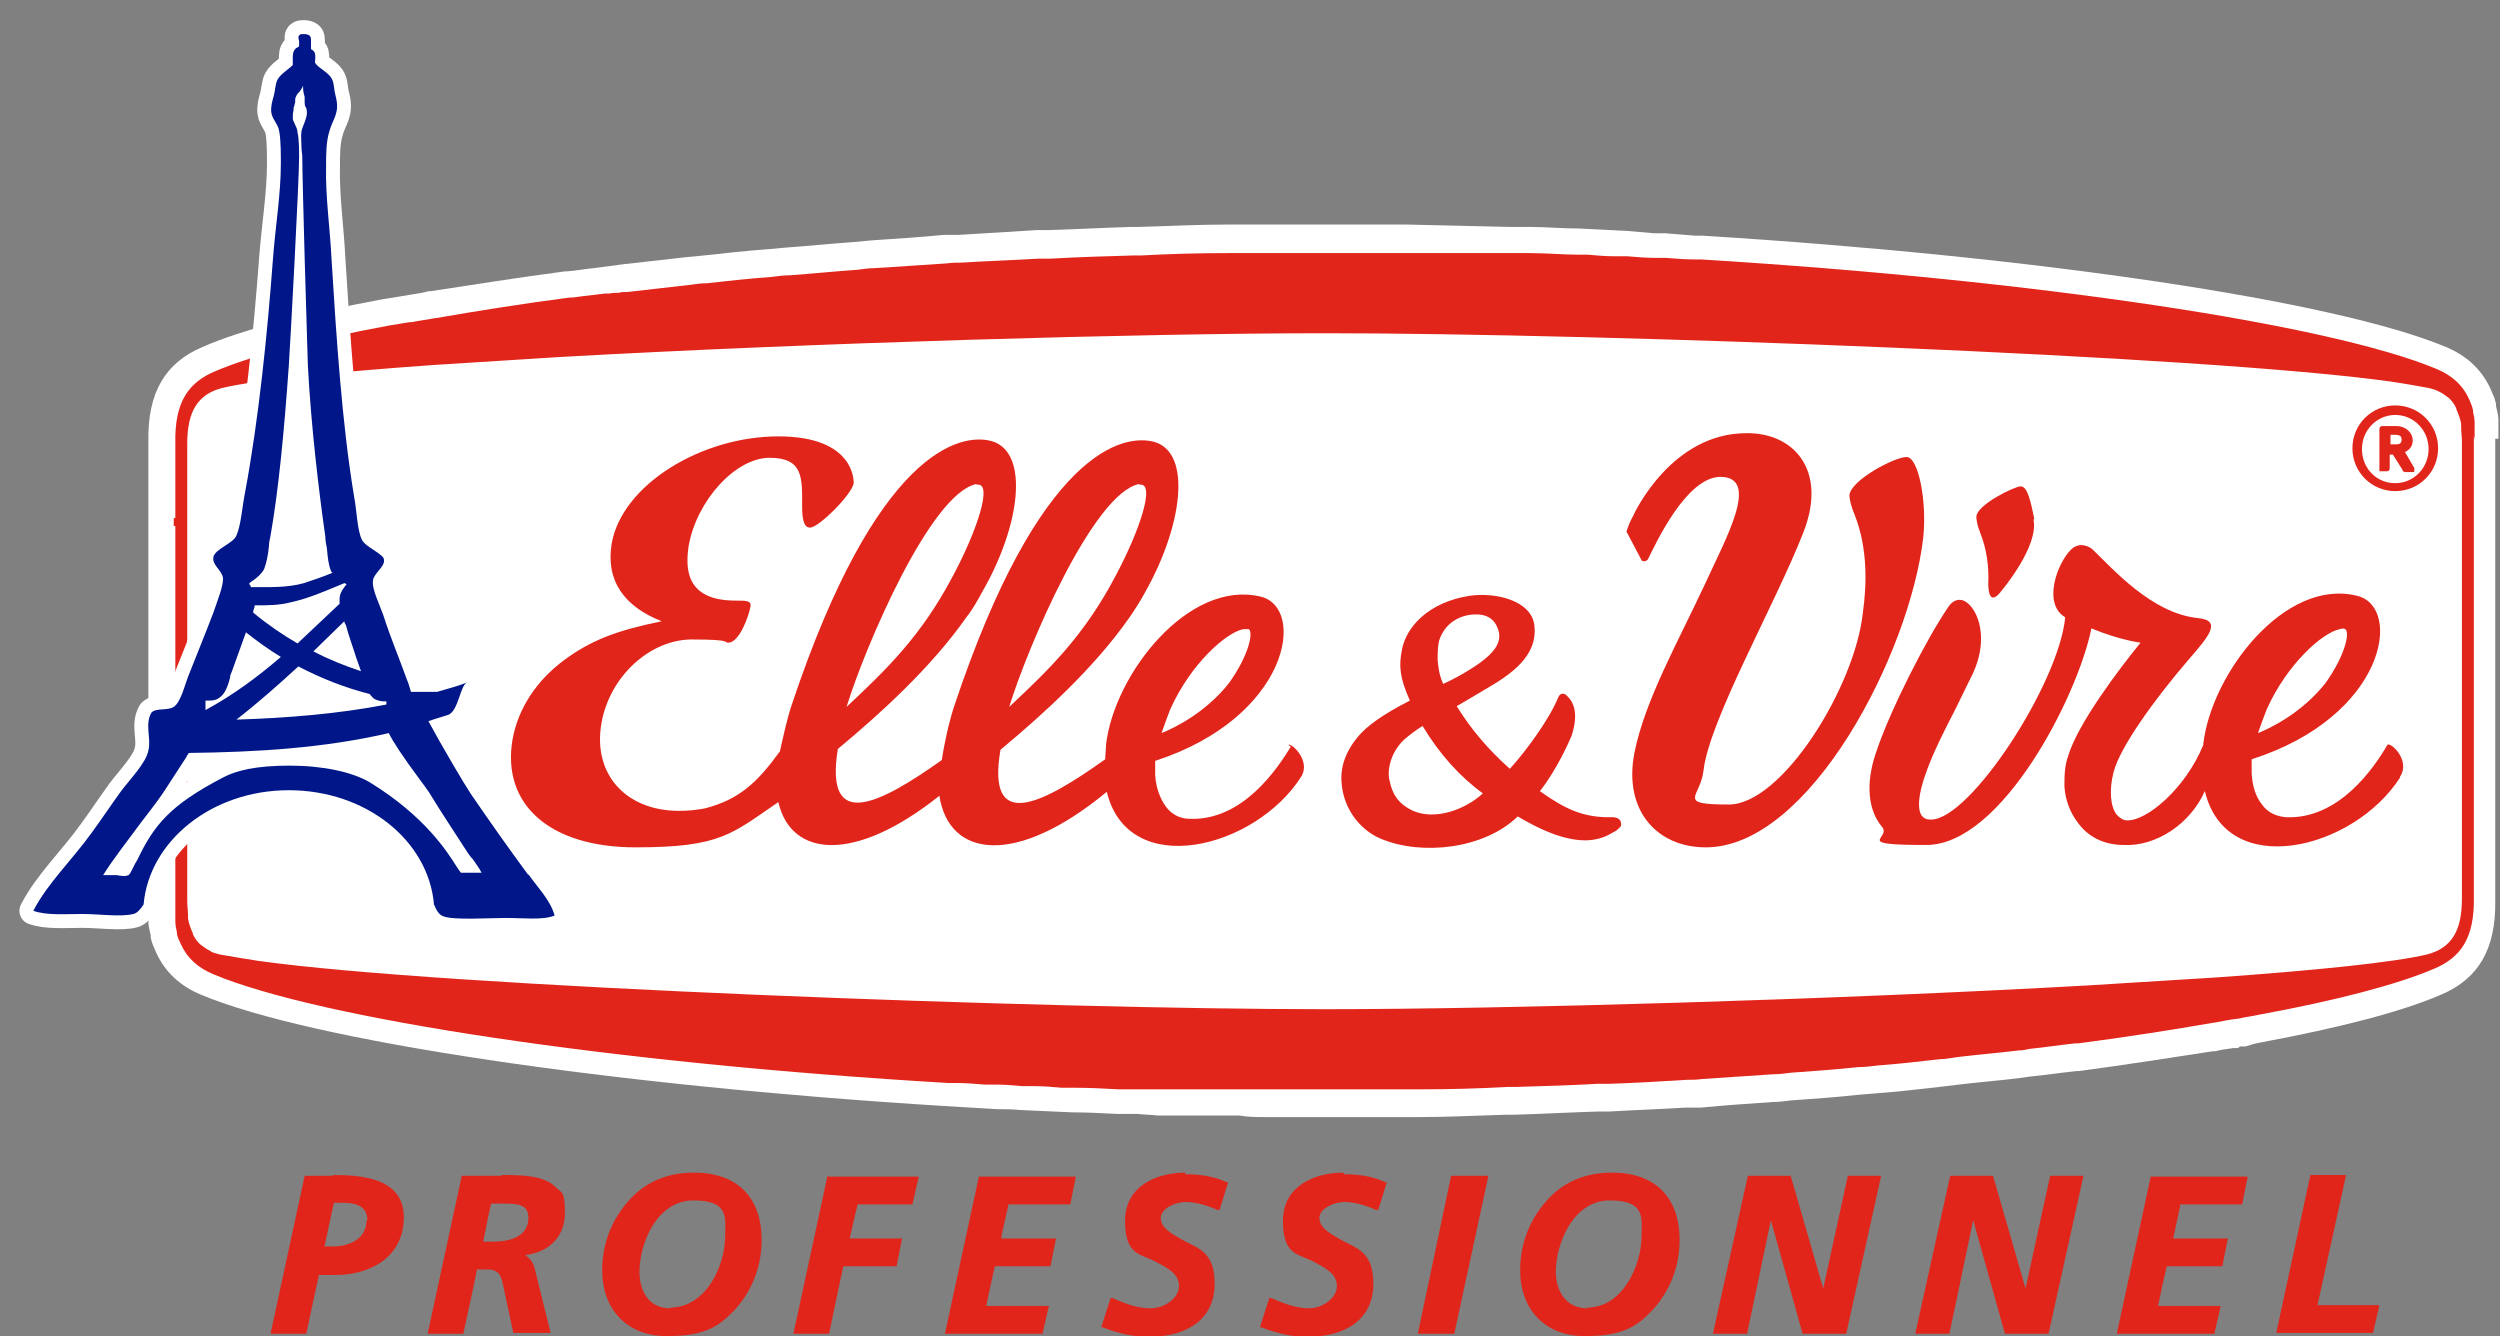 <?xml version="1.0" encoding="UTF-8"?>
<svg id="Layer_1" data-name="Layer 1" xmlns="http://www.w3.org/2000/svg" version="1.1" viewBox="0 0 315.1 168.4">
  <rect x="0" y="0" width="315.1" height="168.4" fill="#808080" stroke="none"/>
  <defs>
    <style>
      .cls-1 {
        fill: #e1251b;
      }

      .cls-1, .cls-2, .cls-3, .cls-4, .cls-5 {
        stroke-width: 0px;
      }

      .cls-6 {
        stroke: #fff;
        stroke-linecap: round;
        stroke-linejoin: round;
        stroke-width: 3.5px;
      }

      .cls-6, .cls-2 {
        fill: none;
      }

      .cls-3 {
        fill: #223f99;
      }

      .cls-4 {
        fill: #001689;
      }

      .cls-5 {
        fill: #fff;
      }
    </style>
  </defs>
  <path class="cls-5" d="M314.9,55.3c0-.7,0-1.3,0-2,0-.2,0-.3,0-.4,0-.6-.2-1.2-.3-1.7,0-.1,0-.2,0-.3-.1-.4-.2-.8-.4-1.2l-.3-.7c-1.1-2.4-3-4.2-5.7-5.3-13.9-5.8-51.6-11.4-93.7-14h-.9c-1.2-.1-2.5-.2-3.7-.3h-1.4c-1.2-.1-2.3-.2-3.5-.3l-6-.3c-2.1,0-4.2-.2-6.3-.2h-.7c-.6,0-1.2,0-1.8,0l-12.9-.3c-1.1,0-2.2,0-3.3,0h-1.9c-1.7,0-3.4,0-5.1,0h-.2c-3.7,0-7.6,0-11.6,0h-.5c-3.7,0-7.4.2-11.1.3h-1c-3.5.1-7,.3-10.4.4h-1.5c-3.3.2-6.5.4-9.8.6h-1.9c-3.1.3-6.1.5-9.2.7l-2.1.2c-2.9.2-5.8.5-8.6.7l-2.2.2c-2.8.2-5.5.5-8.2.8l-2.1.2c-2.7.3-5.3.6-8,.9l-3.8.5c-1.1.1-2.1.3-3.3.4h-.3c-6,.8-11.7,1.7-16.9,2.5h-.3c-.7.2-1.3.3-2,.4l-1.8.3c-.6.1-1.3.2-1.9.3-10.2,1.9-17.9,3.9-22.7,6-4.8,2-7,5.8-6.9,11.9v57.8c0,.1,0,.3,0,.4,0,.7,0,1.3,0,2,0,.1,0,.3,0,.4,0,.6.2,1.2.3,1.7,0,.1,0,.2,0,.3.1.4.2.8.4,1.2l.3.7c1.1,2.4,3,4.2,5.7,5.3,13.9,5.8,51.5,11.4,93.6,14l6.7.4c.9,0,1.9,0,2.8.1l6.6.3c1.9,0,3.8.1,5.7.2h2.6c.9.1,1.7.1,2.5.2.9,0,1.8,0,2.7,0h7.6c1.1.2,2.2.2,3.3.2h1.9c1.7,0,3.4,0,5.1,0h.2c3.8,0,7.7,0,11.6,0h.5c3.7,0,7.4-.2,11.1-.3h1c3.5-.1,7-.3,10.4-.4.5,0,1,0,1.5,0,3.3-.2,6.5-.3,9.7-.5h1.9c3.1-.3,6.1-.5,9-.7.8,0,1.5-.1,2.3-.2,2.8-.2,5.7-.4,8.4-.7l2.4-.2c2.7-.2,5.3-.5,7.9-.8l2.5-.3c2.5-.3,5-.5,7.5-.8l1.4-.2c2-.2,4-.5,5.9-.7h.3c6-.8,11.7-1.7,16.9-2.5h.3c.8-.2,1.5-.3,2.3-.4h.6c0-.1.2-.1.2-.2h.7c.6-.2,1.3-.4,1.9-.5,10.2-1.9,17.8-3.9,22.7-6,4.8-2,7-5.8,6.9-11.9v-57.9c0-.1,0-.2,0-.3"/>
  <path class="cls-1" d="M311.9,55.4c0-.6,0-1.2,0-1.7,0-.1,0-.3,0-.4,0-.5-.1-1-.2-1.4,0,0,0-.1,0-.2-.1-.5-.3-.9-.5-1.4h0c-.8-1.8-2.2-3-4.1-3.8-13.4-5.6-50.3-11.2-92.7-13.8-.3,0-.6,0-.8,0-1.2,0-2.4-.1-3.7-.2-.4,0-.9,0-1.3,0-1.2,0-2.3-.1-3.5-.2-.5,0-1,0-1.6,0-1.1,0-2.3-.1-3.4-.2-.3,0-.7,0-1,0-2.1,0-4.2-.2-6.3-.2-.8,0-1.6,0-2.5,0-.8,0-1.7,0-2.5,0-.9,0-1.9,0-2.8,0-.8,0-1.6,0-2.4,0-1,0-2,0-3,0-.7,0-1.5,0-2.2,0-1.1,0-2.2,0-3.3,0-.6,0-1.3,0-1.9,0-1.7,0-3.4,0-5.1,0h-.2c-3.9,0-7.7,0-11.6,0-.2,0-.3,0-.5,0-3.7,0-7.4.1-11,.3-.3,0-.7,0-1,0-3.5.1-6.9.2-10.4.4-.5,0-1,0-1.5,0-3.3.2-6.5.3-9.7.5-.6,0-1.2,0-1.9.1-3.1.2-6.1.4-9.1.6-.7,0-1.4.1-2.1.2-2.9.2-5.8.5-8.6.7-.7,0-1.5.1-2.2.2-2.8.2-5.5.5-8.2.8-.7,0-1.4.1-2.1.2-2.7.3-5.3.6-7.9.9-.4,0-.8,0-1.1.1-.4,0-.8,0-1.2.1-.2,0-.4,0-.6,0-1.4.2-2.7.3-4,.5h-.4c-6.1.8-11.7,1.7-16.9,2.6h-.1c-1,.2-1.9.3-2.9.5,0,0-.1,0-.2,0-.8.1-1.7.3-2.5.4-9.8,1.8-17.4,3.8-22.1,5.8-3.3,1.4-5.1,3.8-5,9v57.9c0,0,0,.2,0,.3,0,.6,0,1.2,0,1.7,0,.1,0,.3,0,.4,0,.5.1,1,.2,1.4,0,0,0,.1,0,.2.1.5.3.9.5,1.3h0c.8,1.8,2.2,3,4.1,3.8,13.4,5.6,50.2,11.2,92.6,13.7.3,0,.7,0,1,0,1.2,0,2.4.1,3.6.2.5,0,1,0,1.4,0,1.1,0,2.3.1,3.4.2.5,0,1.1,0,1.6,0,1.1,0,2.2.1,3.3.2.5,0,1.1,0,1.6,0,1.9,0,3.8.1,5.6.2.8,0,1.7,0,2.6,0,.8,0,1.7,0,2.5,0,.9,0,1.8,0,2.7,0,.8,0,1.6,0,2.4,0,1,0,1.9,0,2.9,0,.8,0,1.5,0,2.3,0,1.1,0,2.2,0,3.3,0,.6,0,1.3,0,1.9,0,1.7,0,3.4,0,5.1,0h.2c3.9,0,7.7,0,11.6,0,.2,0,.3,0,.5,0,3.7,0,7.4-.1,11-.3.3,0,.7,0,1,0,3.5-.1,6.9-.2,10.4-.4.5,0,1,0,1.5,0,3.2-.1,6.5-.3,9.7-.5.6,0,1.3,0,1.9-.1,3-.2,6-.4,9-.6.8,0,1.5-.1,2.3-.2,2.8-.2,5.6-.4,8.4-.7.8,0,1.6-.1,2.4-.2,2.7-.2,5.3-.5,7.9-.8.8,0,1.6-.2,2.5-.3,2.5-.3,5-.5,7.4-.8.5,0,1-.1,1.4-.2,2-.2,3.9-.5,5.8-.7h.4c6.1-.8,11.8-1.7,17-2.6h.1c1-.2,2-.4,2.9-.5,0,0,0,0,.1,0,.8-.2,1.7-.3,2.6-.5,9.8-1.8,17.4-3.8,22.1-5.8,3.3-1.4,5.1-3.8,5-9v-57.9c0,0,0-.2,0-.3M26.6,119.9h0c-.5-.2-1-.6-1.4-.9,0,0,0,0,0,0-.4-.4-.7-.8-.9-1.3,0,0,0-.2-.1-.3-.2-.5-.4-1-.5-1.6,0-.1,0-.3,0-.4,0-.6-.1-1.2-.1-1.8,0,0,0-.2,0-.2v-57.5c0-4,1.3-6.2,4.4-7,4.2-1,14-2,26.7-2.9l15.8-1c32.1-1.8,73.5-3,96.5-3,34.7,0,111,2.8,134.4,6.1,0,0,0,0,0,0,2,.3,3.6.6,4.7.8.4.1.8.2,1.2.4h0c.5.2,1,.6,1.4.9,0,0,0,0,0,0,.4.4.7.8.9,1.3,0,0,0,.2.1.3.2.5.4,1,.5,1.6,0,.1,0,.3,0,.4,0,.6.1,1.2.1,1.8,0,0,0,.1,0,.2v57.5c0,4-1.3,6.2-4.4,7-4.2,1-13.9,2-26.6,2.9l-16.1,1c-32,1.8-73.3,3-96.3,3-34.7,0-111-2.8-134.4-6.1,0,0,0,0,0,0-2-.3-3.6-.6-4.8-.8-.4-.1-.8-.2-1.2-.4"/>
  <path class="cls-3" d="M53.2,89.4s0,0,0,0c-.2-.2-.1-.1,0,0"/>
  <path class="cls-1" d="M303.1,57c.4-.2,1-.6,1-1.5s-.8-1.8-2.1-1.8h-1.7c-.3,0-.4.2-.4.4v5c0,.1,0,.2,0,.3,0,0,.2,0,.2,0h.7c.4,0,.4-.3.4-.4v-1.7h.4s1.2,1.9,1.2,1.9c0,.1.1.3.4.3h.8c.2,0,.3,0,.3-.1,0-.1,0-.3,0-.4l-1.1-1.9ZM301.3,54.8h.6c.7,0,.8.3.8.6,0,.4-.2.6-.6.6h-.8v-1.3Z"/>
  <path class="cls-1" d="M301.9,51.1c-3,0-5.4,2.4-5.4,5.4s2.4,5.4,5.4,5.4,5.4-2.4,5.4-5.4-2.4-5.4-5.4-5.4M301.9,60.9c-2.4,0-4.2-1.9-4.2-4.3s1.9-4.3,4.2-4.3,4.2,1.9,4.2,4.3-1.9,4.3-4.2,4.3"/>
  <path class="cls-1" d="M302.5,98c-5.8,9.1-21.9,13.1-24.6,1.7-1.8,4.1-6.1,7-10.2,6.8-2.5,0-4.5-1-5.8-2.8-1-1.3-1.6-2.9-1.7-4.6,0-1.2,0-2.6.5-3.9,1.2-4,6.4-10.9,9.1-14.2,0,0-2.6-.3-6.2-1.8-1.7,8.5-11.3,27.3-20.8,27.3s-4.3-.8-5.6-2.3c-1.7-2-2.1-5.3-.8-9.2,1.8-5.5,6.5-14.6,9.1-18.4.3-.5.8-1,1.5-1,.4,0,.8.2,1.2.6,1.5,1.5,2.2,4.9.5,8.6l-2.3,4.7c-1.3,2.5-2.7,5.3-3.5,7.5-1.3,3.4-1.2,5.3-.6,5.9.2.2.4.4,1.1.4,4.9,0,16.1-17.1,16.9-25.5-2.9-1.7-1-6.8.7-8.5,1.1-1.1,2.4-.4,2.8,0,2.5,2.4,7.4,8,13.2,8.6,3.2.3,1.3,2.4-1.2,5.3-4.3,5-8.6,11-9.4,14.1-.6,2.3-.4,4.4.4,5.4.4.4.8.7,1.3.7,2.4.1,7.3-3.9,9.6-9.5,0,0,0,0,0-.1,1-8.9,10.3-21,19.4-18.7,5.8,1.4,3.6,15.2-13.3,20.6,0,.6,0,1.3,0,1.8.1,1.6.5,2.9,1.3,3.9.7,1,1.8,1.5,3,1.6,6.7.3,11.1-6.2,12.8-9.1.3-.5,3,1.9,1.6,4M284.6,92.4c1.5-.6,5.5-2.5,8.5-6.3,2.5-3.5,3.1-6.4,2.5-6.8-.1-.1-.4-.1-.7,0-2.1.4-6.6,4.3-9.2,10.1,0,0-.7,1.8-1.1,3"/>
  <path class="cls-1" d="M207.7,70.5c1-2,4.8-10.3,9.1-10.4,5.1,0,.8,7.6-1.9,13.5-3.3,7.1-7.6,14.7-8.9,21.3-1.4,7.2,2.8,11.9,9,11.9,13.1,0,25.7-24.4,27.4-39,.5-4.6-.6-10.2-2.1-10.2s-7,2.9-7.2,4.8c0,.5.2,1.4.7,2.6,1.6,4.1,1.5,8.6,1,12.2-1,9.4-10.2,24.2-16.9,24.2s-3.6-.9-3.2-4.2c.7-6.4,9-20.9,12.6-30.1,3.1-7.9-1.3-12.6-7.2-12.5-9.3,0-14,9.8-14.3,10.5-.4.7-.6,1.3-.8,1.9l1.9,3.6c.1.2.6.2.8-.1"/>
  <path class="cls-1" d="M194.1,99.7c2.2-2.8,3.7-6.3,4-7,.5-1.6.8-3.6-.5-4.9-.5-.6-1-.4-1.2.1-1.1,2.7-4,6.7-6.1,9-2.8-2.5-4.9-5-6.7-7.9.4-.2,3.4-2,3.4-2,3.5-2,6.8-4.3,6.4-8.1-.3-3.2-4.9-4.3-8.2-3.8-5.2.8-8,4-8.5,6.8-.4,2-.3,3.5,1,6.4-3.5,1.8-5.4,3.2-6.5,4.5-1.6,1.9-2.3,3.9-2.1,5.9.2,3,2.1,5.8,4.9,7,5.2,2.2,13.1,1.3,17.3-2.8,8.5,5.1,11.3,2.3,12.4,1.8.6-.5.7-.6.6-1,0-.2-.2-.7-1.1-.7-3.7.1-6-1.1-9-3.2M188.9,79.6c.3,1.3-.3,2.7-3.5,4.7-1.1.7-2.2,1.3-3.5,1.9-.5-1.1-.6-2-.7-3,0-.9,0-1.7.2-2.5.6-1.8,2-2.9,3.8-3.2,2.3-.3,3.3.6,3.7,2.1M175.1,98.3c-.3-1.8.5-3.8,1.9-5.1.7-.6,1.5-1.2,2.3-1.7,2.1,3.5,4.7,6.4,7.6,8.5-2.3,2.1-6,3.4-8.8,2.2-1.7-.8-2.6-1.9-3-4"/>
  <path class="cls-1" d="M256.4,65.4c-.4-1.9-.8-4.1-1.7-4.1-.8,0-5.5,2.3-5.6,3.8,0,.4.1,1.1.5,2.1.8,2,1.1,4.2,1,6.3,0,1.1.2,3,1.8.8,0,0,4.6-5.5,3.9-8.8"/>
  <path class="cls-1" d="M162.7,94.1c-1.7,2.8-6.1,9.4-12.8,9.1-1.2,0-2.3-.6-3-1.6-.7-1-1.2-2.3-1.3-3.9,0-.6,0-1.2,0-1.8,16.9-5.5,19.1-19.3,13.3-20.7-9.1-2.2-18.5,9.8-19.5,18.7,0,.6-.1,1.2-.1,1.8-8,5.7-15,9.3-13.2-1.2,5.3-4.4,11.8-10.3,16.2-16.6.7-1,1.4-2.1,2-3.2,4.7-8.3,6-17.6,1.2-19-4-1.1-14.5,1.2-25.2,33.2-.7,2.1-1.3,4.9-1.6,6.9-7.9,5.6-14.8,9.1-13.1-1.4,5.3-4.4,11.8-10.3,16.2-16.6.8-1,1.4-2.1,2-3.2,4.8-8.3,6-17.6,1.2-19-4-1.1-14.5,1.2-25.2,33.2-.6,1.8-1.1,4.1-1.5,5.9h0c-2.9,4-5.2,6.1-9.5,7.2-1.1.2-2.1.3-3.2.3-6.7,0-10.9-4.6-9.8-11,1-5.9,6.1-10.6,11.4-10.6s3.9.4,4.6.4c1.4,0,2.6-3.4,2.8-4.6.1-.7-.6-.7-1.9-.7-6.4,0-6.3-4.2-5.9-6.9,1-5.7,5.9-11.1,10.2-11.1s4.1,2.6,4.1,6.1c0,1.9.3,2.7,1,2.7,1.1,0,5.3-4.2,5.5-5.6,0-.2.2-5.9-9.5-5.9s-19.7,6.1-21,13.5c-.8,4.8,1.7,8,6.3,9.8-5.8,1.2-8.9,2.4-12.3,4.9-3.5,2.6-5.8,6.1-6.5,10-1.4,8.2,4.7,13.6,15.5,13.6s12.1-1.7,18-5.7c1.6,6.9,9.5,7.8,20.3-.8,1.2,7.8,9.6,9,21.1-.5,2.7,11.2,18.7,7.2,24.5-1.9,1.3-2.1-1.4-4.4-1.6-4M147.5,89.4c2.6-5.8,7.1-9.7,9.2-10.1.3,0,.6,0,.7,0,.6.4,0,3.3-2.5,6.8-3,3.8-7,5.7-8.5,6.3.4-1.2,1.1-3,1.1-3M143.6,61.1c2.1-.4.1,5.7-3,11.5-4,7.6-8.4,11.8-13.4,16.5,2.3-7.5,10.6-27,16.4-28.1M123.1,61.1c2.1-.4.1,5.7-3,11.5-4,7.6-8.4,11.8-13.4,16.5,2.3-7.5,10.6-27,16.4-28.1"/>
  <path class="cls-4" d="M66.6,110.3c-2.5-3.4-4.7-6.5-7.3-10.3-.8-1.2-3.8-6.3-5.3-9.1.8-.3,1.6-.5,2.5-.8,1.3-.5,1.5-3.8,2.4-4.1-1.2.5-2.5.8-3.8,1.2h-3.3c-.2-.6-.3-1.1-.5-1.5-1-2.8-2-5.1-3-8.2-.5-1.4-1.4-3.2-1.3-4.2,0-1,1.5-1.8,1.4-2.7,0-.3-.2-.5-.5-.7,0,0,0,0,0,0,0,0,0,0,0,0-.7-.6-2-1.2-2.3-1.9-.6-1.3-.6-3.5-1-5.6-1.5-9.1-2.2-19.8-2.8-29.5-.2-4.2-.8-8.1-.7-12,0-1.4,0-3,.4-4.3.4-1.6,1.4-2.3.8-4.5-.2-.7-.2-1.6-.4-2-.4-1-1.7-1.4-2.2-2.2,0-.4.1-.8,0-1.1,0-.3-.3-.5-.5-.6,0-.4,0-.7,0-1.1,0-.5-.1-.7-.7-.8-.2,0-.3,0-.5,0-.5.1-.4.5-.3.9,0,.2,0,.5,0,.6-.1.2-.4.2-.5.4-.3.3-.3.8-.3,1.2v.6c0,0,0,.1,0,.2-.6.6-1.5,1.1-1.9,1.8-.3.5-.3,1.4-.5,2.1-.2.7-.4,1.4-.3,2.1.1.8.9,1.5,1,2.4.2,1,.2,3,.2,4,0,3.9-.7,8-1,12.1-.7,9.4-1.8,20.2-3.5,29.3-.4,2-.5,4.1-1.1,5.5-.4,1-2.7,1.7-2.9,2.7-.2,1,1,1.6,1.2,2.6.1,1-.7,2.9-1.2,4.4-1.1,2.9-2.1,5.3-3.2,8.1-.4,1-.9,3.2-1.8,3.8-.8.5-2.2.1-2.8.7-.9,1.5,0,3.3-.4,4.8-.3,1.6-2.4,3.7-3.5,5.2-1.3,1.8-2.5,3.6-3.6,5.1-2.5,3.5-5.6,6.4-7.4,9.9,1.7.6,4,.4,6.2.4,2.1,0,4.8.4,6.4,0,.5-.1.9-.6,1.3-1.2.7-8,8.6-14.4,18.3-14.4s17.6,6.3,18.3,14.4c.3.7.6,1.3,1.2,1.5,1.3.5,5.8.2,7.8.2,2.4,0,4.7.3,6.2-.3-.5-1.9-2.1-3.5-3.3-5.2M46.6,87.5c.2.2.4.5.6.6.4.2.8.3,1.2.3,0,0,.2,0,.3,0,0,.1,0,.3,0,.4-6.2,1.2-12.6,1.7-18.9,1.9,2.7-2.1,5.3-4.4,7.8-6.7,2.9,1.5,5.9,2.7,9.1,3.5M44.9,82.9c.2.6.4,1.1.6,1.7-2.1-.7-4.1-1.5-6-2.5,1.3-1.3,2.6-2.5,3.9-3.8,0,.2.1.3.2.5.4,1.5.9,2.8,1.3,4.1M43.7,73.6c0,0-.2.3-.3.4-.3.4-.6.9-.6,1.5,0,.2,0,.4,0,.6-1.8,1.7-3.5,3.3-5.3,5-1.9-1.1-3.8-2.4-5.6-3.9,0-.3.2-.6.2-.9,1.6,0,3.1,0,4.6-.4,2.3-.5,4.5-1.5,6.7-2.4.1,0,.2.1.2.1M32,73.1c.5-.4,1-.8,1.3-1.4.3-.8.5-1.8.6-2.9,0-.4.1-.8.2-1.3,1-5.7,1.7-12.9,2.3-21.4.2-2.9,1.3-23.4,1.3-26.3,0-.7,0-2.3-.2-3.1,0-.5-.3-.9-.4-1.2-.1-.2-.2-.4-.2-.6,0-.3,0-.6.1-1v-.3c.1-.2.1-.4.2-.7,0-.3,0-.6.1-.7.1-.3.3-.5.5-.7.1-.2.3-.4.4-.7,0,0,0,0,0,.1,0,.3,0,.7.2,1.3,0,.1,0,.3,0,.6,0,.3,0,.6.2.8.2.8,0,1.2-.2,1.8-.1.3-.3.7-.4,1.1-.1.7,0,1.4,0,2.1,0,.4.1.8.1,1.2,0,2.9.6,23.5.7,26.2.4,7.7,1.4,16,2.2,21.6,0,.5.1,1,.2,1.5.1,1.1.2,2.1.5,2.8,0,.1.1.2.2.3-1.2.5-2.4.9-3.6,1.3-2.1.6-4.5.5-6.7.5,0,0,0,0,0-.1,0-.1-.2-.3-.2-.3,0-.1.4-.4.6-.5M26,88.3c0,0,.2,0,.3,0,.4,0,.9,0,1.4-.4.6-.4,1-1.3,1.3-2.5,0-.3.1-.5.2-.7.6-1.7,1.2-3.3,1.8-5,1.4,1.1,2.9,2.2,4.4,3.1-2.9,2.5-6,4.8-9.5,6.7,0-.5,0-.9,0-1.2M60,110c-.3,0-.7,0-1.1,0-.5,0-.8,0-.8,0-.1-.1-.3-.4-.5-.7-1.2-1.9-4-6.4-11-10.7-2.2-1.3-5.9-2.1-10.1-2.1s-6.7.6-8.4,1.5c-6.7,3.5-8.7,6-10.8,10.4l-.3.5c-.2.4-.6,1.3-.8,1.4-.5.2-.9.1-1.5,0-.4,0-.8,0-1.4,0-.1,0-.2,0-.3,0,1.1-1.8,3.2-4.5,4.9-6.8,1.4-1.8,2.6-3.4,3.2-4.4l2.4-3.7c0-.1.2-.3.3-.5,8.5-.1,17-.6,25.2-2.5.6,1.2,1.8,3,3.8,5.7.6.8,1.1,1.5,1.3,1.8,1.7,2.8,3.2,5,4.8,7.5.2.3.4.6.7.9.4.6.8,1.1,1.1,1.7-.2,0-.4,0-.6,0"/>
  <path class="cls-6" d="M66.6,110.3c-2.5-3.4-4.7-6.5-7.3-10.3-.8-1.2-3.8-6.3-5.3-9.1.8-.3,1.6-.5,2.5-.8,1.3-.5,1.5-3.8,2.4-4.1-1.2.5-2.5.8-3.8,1.2h-3.3c-.2-.6-.3-1.1-.5-1.5-1-2.8-2-5.1-3-8.2-.5-1.4-1.4-3.2-1.3-4.2,0-1,1.5-1.8,1.4-2.7,0-.3-.2-.5-.5-.7,0,0,0,0,0,0,0,0,0,0,0,0-.7-.6-2-1.2-2.3-1.9-.6-1.3-.6-3.5-1-5.6-1.5-9.1-2.2-19.8-2.8-29.5-.2-4.2-.8-8.1-.7-12,0-1.4,0-3,.4-4.3.4-1.6,1.4-2.3.8-4.5-.2-.7-.2-1.6-.4-2-.4-1-1.7-1.4-2.2-2.2,0-.4.1-.8,0-1.1,0-.3-.3-.5-.5-.6,0-.4,0-.7,0-1.1,0-.5-.1-.7-.7-.8-.2,0-.3,0-.5,0-.5.1-.4.5-.3.9,0,.2,0,.5,0,.6-.1.2-.4.2-.5.4-.3.3-.3.8-.3,1.2v.6c0,0,0,.1,0,.2-.6.6-1.5,1.1-1.9,1.8-.3.5-.3,1.4-.5,2.1-.2.7-.4,1.4-.3,2.1.1.8.9,1.5,1,2.4.2,1,.2,3,.2,4,0,3.9-.7,8-1,12.1-.7,9.4-1.8,20.2-3.5,29.3-.4,2-.5,4.1-1.1,5.5-.4,1-2.7,1.7-2.9,2.7-.2,1,1,1.6,1.2,2.6.1,1-.7,2.9-1.2,4.4-1.1,2.9-2.1,5.3-3.2,8.1-.4,1-.9,3.2-1.8,3.8-.8.5-2.2.1-2.8.7-.9,1.5,0,3.3-.4,4.8-.3,1.6-2.4,3.7-3.5,5.2-1.3,1.8-2.5,3.6-3.6,5.1-2.5,3.5-5.6,6.4-7.4,9.9,1.7.6,4,.4,6.2.4,2.1,0,4.8.4,6.4,0,.5-.1.9-.6,1.3-1.2.7-8,8.6-14.4,18.3-14.4s17.6,6.3,18.3,14.4c.3.7.6,1.3,1.2,1.5,1.3.5,5.8.2,7.8.2,2.4,0,4.7.3,6.2-.3-.5-1.9-2.1-3.5-3.3-5.2ZM46.6,87.5c.2.2.4.5.6.6.4.2.8.3,1.2.3,0,0,.2,0,.3,0,0,.1,0,.3,0,.4-6.2,1.2-12.6,1.7-18.9,1.9,2.7-2.1,5.3-4.4,7.8-6.7,2.9,1.5,5.9,2.7,9.1,3.5ZM44.9,82.9c.2.6.4,1.1.6,1.7-2.1-.7-4.1-1.5-6-2.5,1.3-1.3,2.6-2.5,3.9-3.8,0,.2.1.3.2.5.4,1.5.9,2.8,1.3,4.1ZM43.7,73.6c0,0-.2.3-.3.4-.3.4-.6.9-.6,1.5,0,.2,0,.4,0,.6-1.8,1.7-3.5,3.3-5.3,5-1.9-1.1-3.8-2.4-5.6-3.9,0-.3.2-.6.2-.9,1.6,0,3.1,0,4.6-.4,2.3-.5,4.5-1.5,6.7-2.4.1,0,.2.1.2.1ZM32,73.1c.5-.4,1-.8,1.3-1.4.3-.8.5-1.8.6-2.9,0-.4.1-.8.2-1.3,1-5.7,1.7-12.9,2.3-21.4.2-2.9,1.3-23.4,1.3-26.3,0-.7,0-2.3-.2-3.1,0-.5-.3-.9-.4-1.2-.1-.2-.2-.4-.2-.6,0-.3,0-.6.1-1v-.3c.1-.2.1-.4.2-.7,0-.3,0-.6.1-.7.1-.3.3-.5.5-.7.1-.2.3-.4.4-.7,0,0,0,0,0,.1,0,.3,0,.7.2,1.3,0,.1,0,.3,0,.6,0,.3,0,.6.2.8.2.8,0,1.2-.2,1.8-.1.3-.3.7-.4,1.1-.1.7,0,1.4,0,2.1,0,.4.1.8.1,1.2,0,2.9.6,23.5.7,26.2.4,7.7,1.4,16,2.2,21.6,0,.5.1,1,.2,1.5.1,1.1.2,2.1.5,2.8,0,.1.1.2.2.3-1.2.5-2.4.9-3.6,1.3-2.1.6-4.5.5-6.7.5,0,0,0,0,0-.1,0-.1-.2-.3-.2-.3,0-.1.4-.4.6-.5ZM26,88.3c0,0,.2,0,.3,0,.4,0,.9,0,1.4-.4.6-.4,1-1.3,1.3-2.5,0-.3.1-.5.2-.7.6-1.7,1.2-3.3,1.8-5,1.4,1.1,2.9,2.2,4.4,3.1-2.9,2.5-6,4.8-9.5,6.7,0-.5,0-.9,0-1.2ZM60,110c-.3,0-.7,0-1.1,0-.5,0-.8,0-.8,0-.1-.1-.3-.4-.5-.7-1.2-1.9-4-6.4-11-10.7-2.2-1.3-5.9-2.1-10.1-2.1s-6.7.6-8.4,1.5c-6.7,3.5-8.7,6-10.8,10.4l-.3.5c-.2.4-.6,1.3-.8,1.4-.5.2-.9.1-1.5,0-.4,0-.8,0-1.4,0-.1,0-.2,0-.3,0,1.1-1.8,3.2-4.5,4.9-6.8,1.4-1.8,2.6-3.4,3.2-4.4l2.4-3.7c0-.1.2-.3.3-.5,8.5-.1,17-.6,25.2-2.5.6,1.2,1.8,2.9,3.8,5.7.6.8,1.1,1.5,1.3,1.8,1.7,2.8,3.2,5,4.8,7.5.2.3.4.6.7.9.4.6.8,1.1,1.1,1.7-.2,0-.4,0-.6,0Z"/>
  <rect class="cls-1" x="21.9" y="65.3" width="1.5" height="1"/>
  <path class="cls-4" d="M66.6,110.3c-2.5-3.4-4.7-6.5-7.3-10.3-.8-1.2-3.8-6.3-5.3-9.1.8-.3,1.6-.5,2.5-.8,1.3-.5,1.5-3.8,2.4-4.1-1.2.5-2.5.8-3.8,1.2h-3.3c-.2-.6-.3-1.1-.5-1.5-1-2.8-2-5.1-3-8.2-.5-1.4-1.4-3.2-1.3-4.2,0-1,1.5-1.8,1.4-2.7,0-.3-.2-.5-.5-.7,0,0,0,0,0,0,0,0,0,0,0,0-.7-.6-2-1.2-2.3-1.9-.6-1.3-.6-3.5-1-5.6-1.5-9.1-2.2-19.8-2.8-29.5-.2-4.2-.8-8.1-.7-12,0-1.4,0-3,.4-4.3.4-1.6,1.4-2.3.8-4.5-.2-.7-.2-1.6-.4-2-.4-1-1.7-1.4-2.2-2.2,0-.4.1-.8,0-1.1,0-.3-.3-.5-.5-.6,0-.4,0-.7,0-1.1,0-.5-.1-.7-.7-.8-.2,0-.3,0-.5,0-.5.1-.4.5-.3.9,0,.2,0,.5,0,.6-.1.2-.4.2-.5.4-.3.3-.3.8-.3,1.2v.6c0,0,0,.1,0,.2-.6.6-1.5,1.1-1.9,1.8-.3.5-.3,1.4-.5,2.1-.2.7-.4,1.4-.3,2.1.1.8.9,1.5,1,2.4.2,1,.2,3,.2,4,0,3.9-.7,8-1,12.1-.7,9.4-1.8,20.2-3.5,29.3-.4,2-.5,4.1-1.1,5.5-.4,1-2.7,1.7-2.9,2.7-.2,1,1,1.6,1.2,2.6.1,1-.7,2.9-1.2,4.4-1.1,2.9-2.1,5.3-3.2,8.1-.4,1-.9,3.2-1.8,3.8-.8.5-2.2.1-2.8.7-.9,1.5,0,3.3-.4,4.8-.3,1.6-2.4,3.7-3.5,5.2-1.3,1.8-2.5,3.6-3.6,5.1-2.5,3.5-5.6,6.4-7.4,9.9,1.7.6,4,.4,6.2.4,2.1,0,4.8.4,6.4,0,.5-.1.9-.6,1.3-1.2.7-8,8.6-14.4,18.3-14.4s17.6,6.3,18.3,14.4c.3.7.6,1.3,1.2,1.5,1.3.5,5.8.2,7.8.2,2.4,0,4.7.3,6.2-.3-.5-1.9-2.1-3.5-3.3-5.2M46.6,87.5c.2.2.4.5.6.6.4.2.8.3,1.2.3,0,0,.2,0,.3,0,0,.1,0,.3,0,.4-6.2,1.2-12.6,1.7-18.9,1.9,2.7-2.1,5.3-4.4,7.8-6.7,2.9,1.5,5.9,2.7,9.1,3.5M44.9,82.9c.2.6.4,1.1.6,1.7-2.1-.7-4.1-1.5-6-2.5,1.3-1.3,2.6-2.5,3.9-3.8,0,.2.1.3.2.5.4,1.5.9,2.8,1.3,4.1M43.7,73.6c0,0-.2.3-.3.4-.3.4-.6.9-.6,1.5,0,.2,0,.4,0,.6-1.8,1.7-3.5,3.3-5.3,5-1.9-1.1-3.8-2.4-5.6-3.9,0-.3.2-.6.2-.9,1.6,0,3.1,0,4.6-.4,2.3-.5,4.5-1.5,6.7-2.4.1,0,.2.1.2.1M32,73.1c.5-.4,1-.8,1.3-1.4.3-.8.5-1.8.6-2.9,0-.4.1-.8.2-1.3,1-5.7,1.7-12.9,2.3-21.4.2-2.9,1.3-23.4,1.3-26.3,0-.7,0-2.3-.2-3.1,0-.5-.3-.9-.4-1.2-.1-.2-.2-.4-.2-.6,0-.3,0-.6.1-1v-.3c.1-.2.1-.4.2-.7,0-.3,0-.6.1-.7.1-.3.3-.5.5-.7.1-.2.3-.4.4-.7,0,0,0,0,0,.1,0,.3,0,.7.2,1.3,0,.1,0,.3,0,.6,0,.3,0,.6.2.8.2.8,0,1.2-.2,1.8-.1.3-.3.7-.4,1.1-.1.7,0,1.4,0,2.1,0,.4.1.8.1,1.2,0,2.9.6,23.5.7,26.2.4,7.7,1.4,16,2.2,21.6,0,.5.1,1,.2,1.5.1,1.1.2,2.1.5,2.8,0,.1.1.2.2.3-1.2.5-2.4.9-3.6,1.3-2.1.6-4.5.5-6.7.5,0,0,0,0,0-.1,0-.1-.2-.3-.2-.3,0-.1.4-.4.6-.5M26,88.3c0,0,.2,0,.3,0,.4,0,.9,0,1.4-.4.6-.4,1-1.3,1.3-2.5,0-.3.1-.5.2-.7.6-1.7,1.2-3.3,1.8-5,1.4,1.1,2.9,2.2,4.4,3.1-2.9,2.5-6,4.8-9.5,6.7,0-.5,0-.9,0-1.2M60,110c-.3,0-.7,0-1.1,0-.5,0-.8,0-.8,0-.1-.1-.3-.4-.5-.7-1.2-1.9-4-6.4-11-10.7-2.2-1.3-5.9-2.1-10.1-2.1s-6.7.6-8.4,1.5c-6.7,3.5-8.7,6-10.8,10.4l-.3.5c-.2.4-.6,1.3-.8,1.4-.5.2-.9.1-1.5,0-.4,0-.8,0-1.4,0-.1,0-.2,0-.3,0,1.1-1.8,3.2-4.5,4.9-6.8,1.4-1.8,2.6-3.4,3.2-4.4l2.4-3.7c0-.1.2-.3.3-.5,8.5-.1,17-.6,25.2-2.5.6,1.2,1.8,3,3.8,5.7.6.8,1.1,1.5,1.3,1.8,1.7,2.8,3.2,5,4.8,7.5.2.3.4.6.7.9.4.6.8,1.1,1.1,1.7-.2,0-.4,0-.6,0"/>
  <path class="cls-1" d="M41.9,148.2h-3.5l-4.3,19.9h4.5s1.5-7,1.6-7.4h2.1c4.3,0,8.6-2.2,8.6-7.3s-5.8-5.3-8.9-5.3M46.2,153.8c0,2.3-2.1,3.3-4.2,3.3h-1.1c.1-.5,1.1-5.2,1.2-5.5h1.1c2.1,0,3.1.7,3.1,2.2"/>
  <path class="cls-1" d="M63.2,148.2h-5l-4.3,19.9h4.5s1.7-7.7,1.7-8.1h1.3c1.6,0,1.8.9,2.1,2.4l1.2,5.6h4.7l-2-8.1c-.2-.8-.6-1.3-1.2-1.7,3.1-.4,5-2.4,5-5.3s-.4-2.5-1.2-3.3c-1.5-1.5-4.4-1.5-6.8-1.5M66.6,153.5c0,2.6-2.8,3-4.5,3h-1.2c.1-.5.9-4.5,1-4.8h1.5c1.9,0,3.2.1,3.2,1.8"/>
  <path class="cls-1" d="M87.4,147.8c-3.3,0-6.2,1.2-8.3,3.7-2.1,2.4-3.2,5.4-3.2,8.6,0,5,3.2,8.3,8.1,8.3s6.6-1.2,8.6-3.3c2.2-2.4,3.4-5.5,3.4-8.8,0-5.4-3.1-8.5-8.5-8.5M84.5,164.9c-2.9,0-3.9-2.4-3.9-4.6,0-3.6,2.2-9,6.8-9s4,2.3,4,4.5c0,3.7-2.4,9-6.9,9"/>
  <path class="cls-1" d="M104.3,148.2l-4.3,19.9h4.5s1.7-8.2,1.8-8.5h6.7l.7-3.5h-6.6c.1-.5.9-4,1-4.3h6.9l.8-3.5h-11.4Z"/>
  <path class="cls-1" d="M123.4,148.2l-4.3,19.9h12.3l.8-3.5h-7.9c.1-.5,1-4.7,1.1-5h7l.7-3.5h-6.9c0-.5.9-4,.9-4.3h7.8l.7-3.5h-12.2Z"/>
  <path class="cls-1" d="M149.4,147.8c-3.5,0-7.6,1.6-7.6,6.1s2.1,4.1,4,5.2c1.5.8,2.8,1.5,2.8,3s-1.8,2.8-3.6,2.8-3.4-.7-4.8-1.3h-.2c0-.1-1.2,3.7-1.2,3.7h.2c2,.8,4,1.2,5.7,1.2,5.3,0,8.4-2.5,8.4-6.7s-2.3-4.5-4.2-5.6c-1.4-.8-2.6-1.5-2.6-2.7s1.9-2,3.1-2,2.8.4,4,1h.3c0,.1,1.1-3.5,1.1-3.5h-.2c-1.5-.7-3.2-1-5.2-1"/>
  <path class="cls-1" d="M169.3,147.8c-3.5,0-7.6,1.6-7.6,6.1s2.1,4.1,4,5.2c1.5.8,2.8,1.5,2.8,3s-1.8,2.8-3.5,2.8-3.4-.7-4.8-1.3h-.2c0-.1-1.2,3.7-1.2,3.7h.2c2,.8,4,1.2,5.7,1.2,5.3,0,8.4-2.5,8.4-6.7s-2.3-4.5-4.2-5.6c-1.4-.8-2.6-1.5-2.6-2.7s1.9-2,3.1-2,2.8.4,4,1h.3c0,.1,1.1-3.5,1.1-3.5h-.2c-1.5-.7-3.2-1-5.2-1"/>
  <polygon class="cls-1" points="182.9 148.2 178.7 168.1 183.3 168.1 187.6 148.2 182.9 148.2"/>
  <path class="cls-1" d="M203.1,147.8c-3.3,0-6.2,1.2-8.3,3.7-2.1,2.4-3.2,5.4-3.2,8.6,0,5,3.2,8.3,8.1,8.3s6.6-1.2,8.6-3.3c2.2-2.4,3.4-5.5,3.4-8.8,0-5.4-3.1-8.5-8.5-8.5M200.1,164.9c-2.9,0-4-2.4-4-4.6,0-3.6,2.2-9,6.8-9s4,2.3,4,4.5c0,3.7-2.4,9-6.8,9"/>
  <path class="cls-1" d="M232.9,148.2s-2.8,12.8-3.1,14.2c-.4-1.4-4.1-14.2-4.1-14.2h-5.4l-4.4,19.9h4.3s2.7-12.8,3-14.3c.4,1.4,4,14.3,4,14.3h5.5l4.4-19.9h-4.2Z"/>
  <path class="cls-1" d="M258.4,148.2s-2.8,12.8-3.1,14.2c-.4-1.4-4.1-14.2-4.1-14.2h-5.4l-4.4,19.9h4.3s2.7-12.8,3-14.3c.4,1.4,4,14.3,4,14.3h5.5l4.4-19.9h-4.2Z"/>
  <path class="cls-1" d="M271.1,148.2l-4.3,19.9h12.3l.8-3.5h-7.9c.1-.5,1-4.7,1.1-5h7l.7-3.5h-6.9c.1-.5.9-4,.9-4.3h7.8l.7-3.5h-12.2Z"/>
  <path class="cls-1" d="M292.1,164.5c.1-.5,3.6-16.4,3.6-16.4h-4.5l-4.3,19.9h12.2l.8-3.5h-7.8Z"/>
  <rect class="cls-2" width="315.1" height="168.4"/>
</svg>